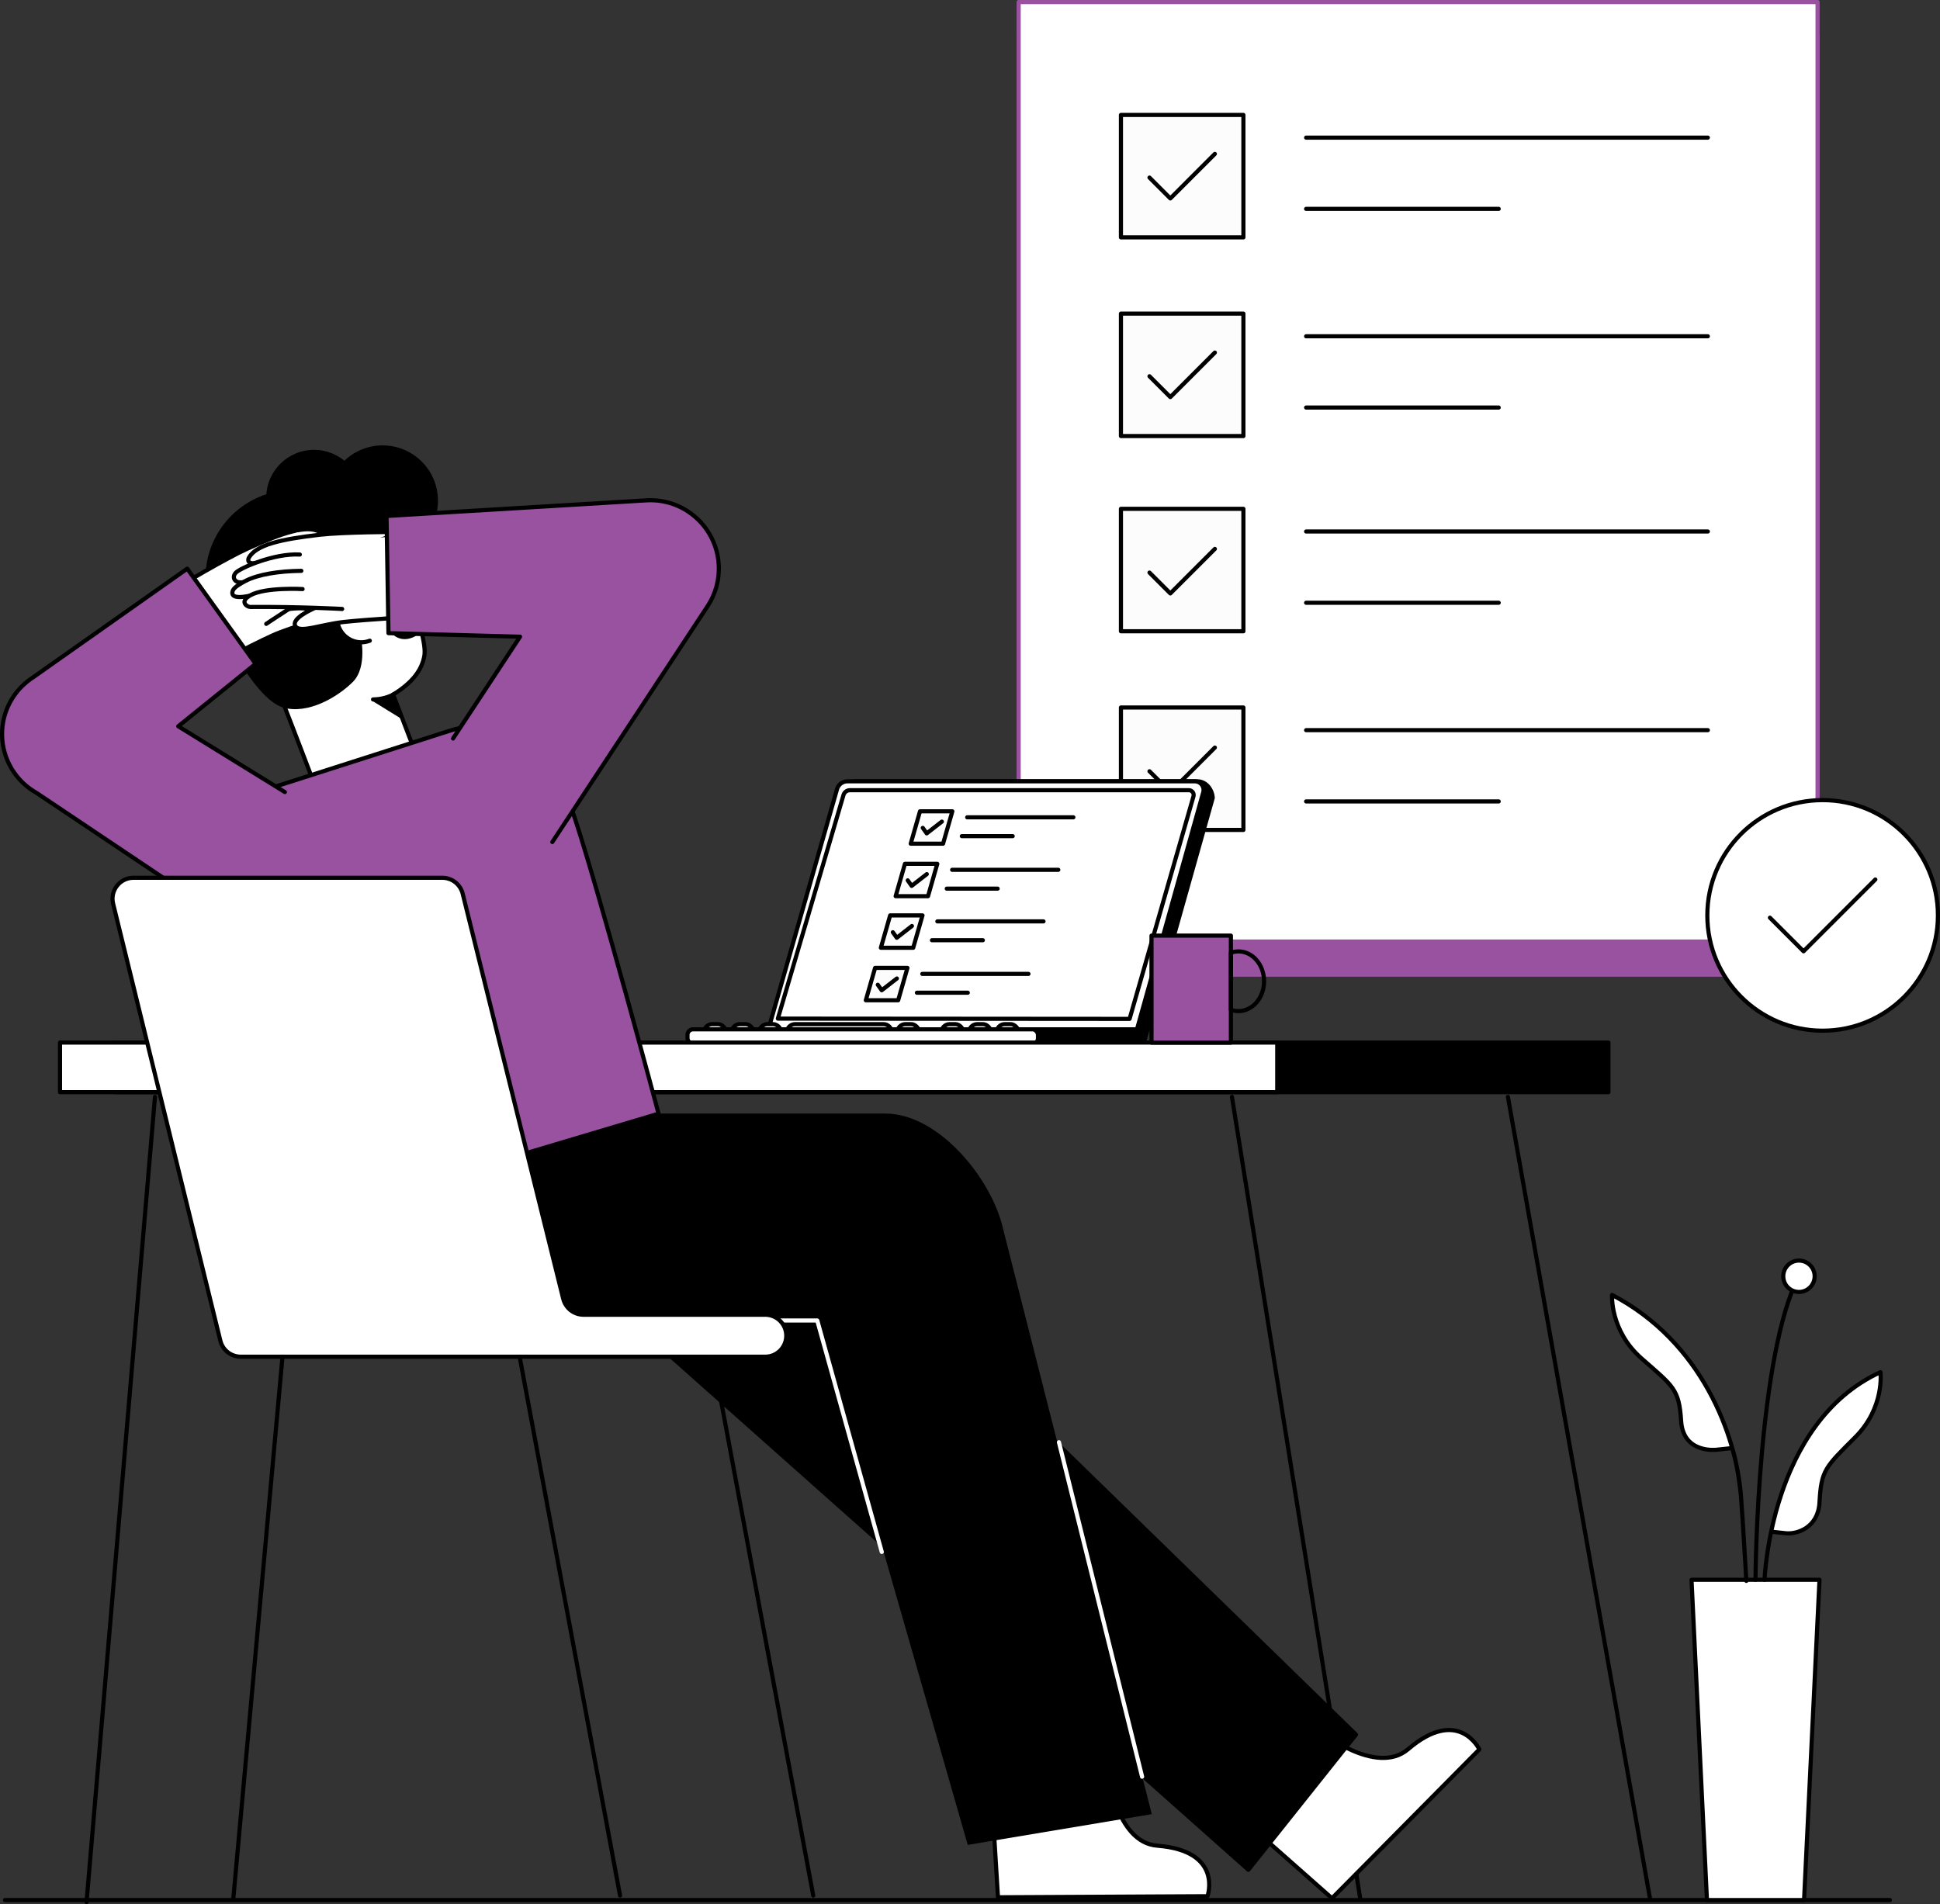 <svg xmlns="http://www.w3.org/2000/svg" id="Layer_2" data-name="Layer 2" viewBox="0 0 702.966 690.051" style="width: 100%; height: 100%;"><rect x="0" y="0" width="702.966" height="690.051" fill="#333333" stroke="none"/><g id="Layer_1-2" data-name="Layer 1"><g><rect x="369.115" y="12.75" width="289.487" height="340.478" fill="#9852a0" stroke="#9852a0" stroke-linecap="round" stroke-linejoin="round" stroke-width="1.5"></rect><rect x="369.115" y=".75" width="289.487" height="340.478" fill="#fff" stroke="#9852a0" stroke-linecap="round" stroke-linejoin="round" stroke-width="1.5"></rect><g><rect x="406.175" y="41.656" width="44.377" height="44.377" fill="#fcfcfc" stroke="#000" stroke-linecap="round" stroke-linejoin="round" stroke-width="1.5"></rect><polyline points="416.519 64.358 424.074 71.913 440.209 55.777" fill="none" stroke="#000" stroke-linecap="round" stroke-linejoin="round" stroke-width="1.5"></polyline><g><line x1="473.277" y1="49.874" x2="618.842" y2="49.874" fill="#fcfcfc" stroke="#000" stroke-linecap="round" stroke-linejoin="round" stroke-width="1.5"></line><line x1="473.277" y1="75.7" x2="543.06" y2="75.7" fill="#fcfcfc" stroke="#000" stroke-linecap="round" stroke-linejoin="round" stroke-width="1.5"></line></g><rect x="406.175" y="113.656" width="44.377" height="44.377" fill="#fcfcfc" stroke="#000" stroke-linecap="round" stroke-linejoin="round" stroke-width="1.5"></rect><g><line x1="473.277" y1="121.874" x2="618.842" y2="121.874" fill="#fcfcfc" stroke="#000" stroke-linecap="round" stroke-linejoin="round" stroke-width="1.5"></line><line x1="473.277" y1="147.7" x2="543.06" y2="147.7" fill="#fcfcfc" stroke="#000" stroke-linecap="round" stroke-linejoin="round" stroke-width="1.5"></line></g><rect x="406.175" y="184.405" width="44.377" height="44.377" fill="#fcfcfc" stroke="#000" stroke-linecap="round" stroke-linejoin="round" stroke-width="1.5"></rect><g><line x1="473.277" y1="192.622" x2="618.842" y2="192.622" fill="#fcfcfc" stroke="#000" stroke-linecap="round" stroke-linejoin="round" stroke-width="1.5"></line><line x1="473.277" y1="218.448" x2="543.06" y2="218.448" fill="#fcfcfc" stroke="#000" stroke-linecap="round" stroke-linejoin="round" stroke-width="1.5"></line></g><rect x="406.175" y="256.405" width="44.377" height="44.377" fill="#fcfcfc" stroke="#000" stroke-linecap="round" stroke-linejoin="round" stroke-width="1.5"></rect><g><line x1="473.277" y1="264.622" x2="618.842" y2="264.622" fill="#fcfcfc" stroke="#000" stroke-linecap="round" stroke-linejoin="round" stroke-width="1.5"></line><line x1="473.277" y1="290.448" x2="543.06" y2="290.448" fill="#fcfcfc" stroke="#000" stroke-linecap="round" stroke-linejoin="round" stroke-width="1.5"></line></g><polyline points="416.519 136.358 424.074 143.913 440.209 127.777" fill="none" stroke="#000" stroke-linecap="round" stroke-linejoin="round" stroke-width="1.5"></polyline><g><polyline points="416.519 207.513 424.074 215.068 440.209 198.933" fill="none" stroke="#000" stroke-linecap="round" stroke-linejoin="round" stroke-width="1.5"></polyline><polyline points="416.519 279.513 424.074 287.068 440.209 270.933" fill="none" stroke="#000" stroke-linecap="round" stroke-linejoin="round" stroke-width="1.5"></polyline></g></g><g><g><path d="m437.537,687.208l-75.913.39-2.798-45.287,42.478-1.008s2.775,26.41,18.013,27.596c24.048,1.878,18.22,18.309,18.22,18.309Z" fill="#fff" stroke="#000" stroke-linecap="round" stroke-linejoin="round" stroke-width="1.5"></path><g><circle cx="138.652" cy="181.465" r="20.05"></circle><circle cx="113.791" cy="180.343" r="17.315"></circle><circle cx="106.372" cy="209.462" r="31.905"></circle><path d="m97.651,243.52c-2.895-6.049-4.914-10.085-6.9-16.11-2.584-15.772,10.864-36.542,27.275-36.973,17.11-.449,18.943,3.917,21.284,6.557,4.076,4.598,15.796,32.906,14.462,40.654-.892,5.181-4.377,9.828-11.321,14.062l6.056,15.828s7.37,15.225-10.474,22.144c-21.242,8.237-25.525-9.163-25.525-9.163,0,0-13.341-35.334-14.705-37.067-.051.021-.127.118-.151.068Z" fill="#fff" stroke="#000" stroke-linecap="round" stroke-linejoin="round" stroke-width="1.5"></path><path d="m130.648,230.223s2.707,11.439-2.828,16.95-16.21,11.776-25.124,9.272c-11.397-3.202-25.083-33.572-25.083-33.572l26.768-13.883,20.479,6.226,5.79,15.008Z"></path><path d="m146.377,195.657l-13.665,5.847s3.871,8.766-2.196,12.02l3.235,8.08-5.531,2.179-37.667,2.694-8.324-29.028,21.346-18.052,28.786-1.387,14.016,17.649Z"></path><path d="m147.419,215.494l5.56,3.277c.728.333.883,1.299.297,1.844l-3.321,2.229" fill="#fff" stroke="#000" stroke-linecap="round" stroke-linejoin="round" stroke-width="1.5"></path><path d="m145.787,210.911l-.042-.144c-.07-.293-.204-.548-.403-.765-.159-.245-.369-.438-.631-.58-.258-.164-.537-.253-.837-.267-.299-.067-.598-.054-.897.04l-.537.227c-.338.2-.607.469-.807.807l-.227.537c-.107.399-.107.798,0,1.196l.042.144c.07.293.204.548.403.765.159.245.369.438.631.58.258.164.537.253.837.267.299.067.598.054.897-.04l.537-.227c.338-.2.607-.469.807-.807l.227-.537c.107-.399.107-.798,0-1.196h0Z"></path><path d="m142.897,203.669s-5.265,2.188-4.941,6.684" fill="#fff" stroke="#000" stroke-linecap="round" stroke-linejoin="round" stroke-width="1.5"></path><path d="m133.992,232.197c-4.458,1.729-9.492-.532-11.244-5.05-1.676-4.323.267-9.139,4.344-11.061" fill="#fff" stroke="#000" stroke-linecap="round" stroke-linejoin="round" stroke-width="1.5"></path><path d="m135.177,253.488c4.42-.038,7.273-1.778,7.273-1.778" fill="none" stroke="#000" stroke-linecap="round" stroke-linejoin="round" stroke-width="1.5"></path><polygon points="145.917 260.8 134.907 253.998 142.537 251.844 145.917 260.8"></polygon><path d="m142.421,228.91s2.787,3.71,7.771.96" fill="#fff" stroke="#000" stroke-linecap="round" stroke-linejoin="round" stroke-width="1.5"></path></g><path d="m281.115,374.157l25.192-88.173c.478-1.673,2.007-2.827,3.747-2.827h123.823c3.133,0,5.401,2.99,5.558,6.007l-25.321,89.993-2.376.277-8.291.396" stroke="#000" stroke-linecap="round" stroke-linejoin="round" stroke-width="1.5"></path><path d="m411.115,376.157l24.883-89.006c.561-2.006-.947-3.994-3.03-3.994h-125.913c-1.74,0-3.269,1.154-3.747,2.827l-25.192,88.173" fill="#fff" stroke="#000" stroke-linecap="round" stroke-linejoin="round" stroke-width="1.5"></path><path d="m409.309,369.252l23.155-80.659c.316-1.113-.52-2.219-1.676-2.219h-122.814c-1.081,0-2.033.714-2.335,1.753l-23.779,81.031,127.448.094Z" fill="#fff" stroke="#000" stroke-linecap="round" stroke-linejoin="round" stroke-width="1.5"></path><rect x="41.74" y="377.831" width="541.074" height="17.992" stroke="#000" stroke-linecap="round" stroke-linejoin="round" stroke-width="1.5"></rect><g><rect x="341.115" y="371.157" width="8" height="6" rx="3" ry="3" fill="#fff" stroke="#000" stroke-linecap="round" stroke-linejoin="round" stroke-width="1.5"></rect><rect x="351.115" y="371.157" width="8" height="6" rx="3" ry="3" fill="#fff" stroke="#000" stroke-linecap="round" stroke-linejoin="round" stroke-width="1.5"></rect><rect x="361.115" y="371.157" width="8" height="6" rx="3" ry="3" fill="#fff" stroke="#000" stroke-linecap="round" stroke-linejoin="round" stroke-width="1.5"></rect><rect x="265.115" y="371.157" width="8" height="6" rx="3" ry="3" fill="#fff" stroke="#000" stroke-linecap="round" stroke-linejoin="round" stroke-width="1.5"></rect><rect x="255.115" y="371.157" width="8" height="6" rx="3" ry="3" fill="#fff" stroke="#000" stroke-linecap="round" stroke-linejoin="round" stroke-width="1.5"></rect><rect x="275.115" y="371.157" width="8" height="6" rx="3" ry="3" fill="#fff" stroke="#000" stroke-linecap="round" stroke-linejoin="round" stroke-width="1.5"></rect><rect x="325.115" y="371.157" width="8" height="6" rx="3" ry="3" fill="#fff" stroke="#000" stroke-linecap="round" stroke-linejoin="round" stroke-width="1.5"></rect><path d="m320.115,377.157h-2c-1.657,0-33-1.343-33-3h0c0-1.657,1.343-3,3-3h32c1.657,0,3,1.343,3,3h0c0,1.657-1.343,3-3,3Z" fill="#fff" stroke="#000" stroke-linecap="round" stroke-linejoin="round" stroke-width="1.5"></path><path d="m286.631,373.032h125.484v3.734c0,.836-.679,1.516-1.516,1.516h-123.969c-.836,0-1.516-.679-1.516-1.516v-2.219c0-.836.679-1.516,1.516-1.516Z" stroke="#000" stroke-linecap="round" stroke-linejoin="round" stroke-width="1.5"></path><rect x="249.115" y="373.032" width="127" height="5.25" rx="2.021" ry="2.021" fill="#fff" stroke="#000" stroke-linecap="round" stroke-linejoin="round" stroke-width="1.5"></rect></g><line x1="446.4" y1="397.525" x2="492.862" y2="687.952" fill="none" stroke="#000" stroke-linecap="round" stroke-linejoin="round" stroke-width="1.5"></line><g><line x1="546.4" y1="397.525" x2="597.862" y2="687.952" fill="none" stroke="#000" stroke-linecap="round" stroke-linejoin="round" stroke-width="1.5"></line><line x1="56.155" y1="397.525" x2="31.367" y2="689.301" fill="none" stroke="#000" stroke-linecap="round" stroke-linejoin="round" stroke-width="1.5"></line></g><rect x="21.74" y="377.831" width="441.074" height="17.992" fill="#fff" stroke="#000" stroke-linecap="round" stroke-linejoin="round" stroke-width="1.5"></rect><path d="m536.052,633.999l-53.403,53.955-34.001-30.045,29.324-30.749s20.637,16.713,32.251,6.776c18.333-15.677,25.83.063,25.83.063Z" fill="#fff" stroke="#000" stroke-linecap="round" stroke-linejoin="round" stroke-width="1.5"></path><path d="m452.35,677.634l-225.361-200.38h-71.232c-22.171,0-45.361-18.766-44.653-48.573.526-22.155,3.428-21.535,3.428-21.535l136.576-.174c14.874,0,27.791,8.508,34.167,20.882l206.075,200.803-39,48.977Z" stroke="#000" stroke-linecap="round" stroke-linejoin="round" stroke-width="1.5"></path><path d="m417.35,657.469l-54.011-212.632c-4.226-17.911-23.311-41.27-42.513-41.27h-158.12v75h133.428l54.534,190.045,66.681-11.143Z"></path><path d="m119.658,439.067l118.97-35.452c-6.231-23.43-27.816-102.65-32.675-113.475,0,0-9.008-36.164-43.407-25.172l-62.833,20.113s-20.493,7.166-19.546,24.013c.619,11.028,39.491,129.973,39.491,129.973Z" fill="#9852a0" stroke="#000" stroke-linecap="round" stroke-linejoin="round" stroke-width="1.5"></path><g><polygon points="122.357 204.767 110.856 196.793 66.295 215.436 72.766 238.633 122.357 204.767" fill="#fff"></polygon><g><path d="m65.022,212.393s16.813-10.011,24.534-13.509c13.316-6.033,21.522-8.614,26.235-6.172,1.008.523,2.718,2.704-4.934,4.081-4.534.816-10.868,8.078-10.868,8.078" fill="#fff" stroke="#000" stroke-linecap="round" stroke-linejoin="round" stroke-width="1.5"></path><path d="m69.552,245.002s21.686-11.338,29.118-14.679c7.34-3.301,15.081-4.521,15.515-7.299.798-5.113-17.927-1.512-23.494,1.214" fill="#fff" stroke="#000" stroke-linecap="round" stroke-linejoin="round" stroke-width="1.5"></path><polygon points="62.938 215.141 71.584 243 101.487 223.067 119.522 208.119 107.748 192.931 62.938 215.141" fill="#fff"></polygon><path d="m99.492,201.296c7.774-5.256,20.929-6.879,23.229-6.286,2.54.655,2.644,4.001-2.234,4.824-1.937.327-4.008,1.62-7.078,2.169" fill="#fff" stroke="#000" stroke-linecap="round" stroke-linejoin="round" stroke-width="1.5"></path><path d="m102.058,206.649c6.949-4.082,14.099-6.96,19.26-7.267,1.563-.093,4.653-.226,5.75.664,2.706,2.196-2.345,4.373-7.411,5.613" fill="#fff" stroke="#000" stroke-linecap="round" stroke-linejoin="round" stroke-width="1.5"></path><path d="m96.473,226.098s12.795-8.669,28.168-17.715c.984-.579,2.619-3.809-2.284-3.617-6.197.243-17.291,7.781-17.291,7.781" fill="#fff" stroke="#000" stroke-linecap="round" stroke-linejoin="round" stroke-width="1.5"></path></g></g><g><polygon points="90.811 215.699 96.577 202.948 144.385 196.035 150.756 219.26 90.811 215.699" fill="#fff"></polygon><g><path d="m143.913,192.771s-19.568.054-27.989,1.022c-14.523,1.669-22.889,3.673-25.676,8.19-.596.966-.942,3.716,6.33.964,4.309-1.631,13.474,1.344,13.474,1.344" fill="#fff" stroke="#000" stroke-linecap="round" stroke-linejoin="round" stroke-width="1.5"></path><path d="m156.787,223.071s-24.43,1.421-32.522,2.374c-7.993.941-15.26,3.874-17.06,1.713-3.313-3.976,14.6-10.511,20.777-11.035" fill="#fff" stroke="#000" stroke-linecap="round" stroke-linejoin="round" stroke-width="1.5"></path><polygon points="147.112 194.056 154.015 222.399 118.119 220.67 94.966 217.117 97.259 198.037 147.112 194.056" fill="#fff"></polygon><path d="m108.641,200.969c-9.369-.513-21.489,4.857-23.157,6.547-1.842,1.867-.211,4.791,4.396,2.989,1.829-.715,4.271-.67,7.186-1.778" fill="#fff" stroke="#000" stroke-linecap="round" stroke-linejoin="round" stroke-width="1.5"></path><path d="m109.19,206.88c-8.058.07-15.671,1.276-20.256,3.665-1.389.724-4.107,2.198-4.591,3.525-1.192,3.274,4.259,2.545,9.242,1.005" fill="#fff" stroke="#000" stroke-linecap="round" stroke-linejoin="round" stroke-width="1.5"></path><path d="m123.978,220.692s-15.431-.86-33.267-.718c-1.141.009-4.204-1.921.1-4.276,5.441-2.977,18.832-2.214,18.832-2.214" fill="#fff" stroke="#000" stroke-linecap="round" stroke-linejoin="round" stroke-width="1.5"></path></g></g><g><path d="m200.14,305.153l55.65-84.554.604-.915c2.842-4.314,4.365-9.55,4.031-15.104-.821-13.659-12.56-24.067-26.219-23.246l-94.145,5.66.703,42.468,47.681,1.285-24.287,36.902" fill="#9852a0" stroke="#000" stroke-linecap="round" stroke-linejoin="round" stroke-width="1.5"></path><path d="m103.224,287.051l-38.639-23.841,28.035-22.625-24.782-34.494-55.772,39.329c-2.979,1.914-5.689,4.567-7.672,7.781-7.087,11.485-3.521,26.541,7.964,33.628l1.186.732,69.621,46.66" fill="#9852a0" stroke="#000" stroke-linecap="round" stroke-linejoin="round" stroke-width="1.5"></path></g><g><rect x="417.251" y="339.081" width="28.767" height="38.79" fill="#9852a0" stroke="#000" stroke-linecap="round" stroke-linejoin="round" stroke-width="1.5"></rect><path d="m458.038,355.616c0,5.98-4.152,10.823-9.276,10.823-.955,0-1.875-.168-2.744-.484v-20.678c.868-.311,1.789-.48,2.744-.48,5.124,0,9.276,4.843,9.276,10.819Z" fill="none" stroke="#000" stroke-linecap="round" stroke-linejoin="round" stroke-width="1.5"></path></g><polyline points="319.513 562.44 296.135 478.567 269.85 478.567" fill="none" stroke="#fff" stroke-linecap="round" stroke-linejoin="round" stroke-width="1.5"></polyline><line x1="383.715" y1="522.675" x2="413.849" y2="643.9" fill="none" stroke="#fff" stroke-linecap="round" stroke-linejoin="round" stroke-width="1.5"></line></g><line x1="1.807" y1="688.598" x2="684.807" y2="688.598" fill="none" stroke="#000" stroke-linecap="round" stroke-linejoin="round" stroke-width="1.5"></line><g><path d="m204.056,470.593l-36.371-146.596c-.8-3.445-3.87-5.883-7.406-5.883H48.377c-4.89,0-8.508,4.549-7.409,9.313l38.853,158.362c.796,3.45,3.868,5.894,7.409,5.894h190.072c4.199,0,7.603-3.404,7.603-7.603h0c0-4.199-3.404-7.603-7.603-7.603h-65.839c-3.537,0-6.606-2.438-7.406-5.883Z" fill="#fff" stroke="#000" stroke-linecap="round" stroke-linejoin="round" stroke-width="1.5"></path><line x1="102.362" y1="491.683" x2="84.543" y2="688.063" fill="#fff" stroke="#000" stroke-linecap="round" stroke-linejoin="round" stroke-width="1.5"></line><line x1="258.293" y1="491.683" x2="294.681" y2="686.976" fill="#fff" stroke="#000" stroke-linecap="round" stroke-linejoin="round" stroke-width="1.5"></line><line x1="188.293" y1="491.683" x2="224.681" y2="686.976" fill="#fff" stroke="#000" stroke-linecap="round" stroke-linejoin="round" stroke-width="1.5"></line></g></g><g><polygon points="653.708 688.598 618.518 688.598 612.928 572.525 659.297 572.525 653.708 688.598" fill="#fff" stroke="#000" stroke-linecap="round" stroke-linejoin="round" stroke-width="1.5"></polygon><path d="m639.394,572.525s1.968-56.868,41.995-75.24c0,0,1.64,12.795-9.186,23.622-10.827,10.827-12.261,11.829-12.905,23.622-.492,9.022-7.942,11.492-12.03,11.155-1.371-.113-5.47-.604-5.47-.604" fill="#fff" stroke="#000" stroke-linecap="round" stroke-linejoin="round" stroke-width="1.5"></path><path d="m632.792,572.936s-1.352-23.421-1.983-31.214c-1.737-21.471-14.085-55.43-46.68-72.427,0,0-.826,12.873,10.665,22.992,11.491,10.119,13.627,10.969,14.376,22.756s12.713,10.37,12.713,10.37l5.789-.618s1.843,5.119,3.137,16.926" fill="#fff" stroke="#000" stroke-linecap="round" stroke-linejoin="round" stroke-width="1.5"></path><path d="m636.113,572.525c0-3.937.875-81.365,15.748-110.236" fill="none" stroke="#000" stroke-linecap="round" stroke-linejoin="round" stroke-width="1.5"></path><circle cx="651.861" cy="462.533" r="5.687" fill="#fff" stroke="#000" stroke-linecap="round" stroke-linejoin="round" stroke-width="1.5"></circle></g><g><polygon points="341.726 305.759 330 305.759 333.363 294.033 345.089 294.033 341.726 305.759" fill="#fcfcfc" stroke="#000" stroke-linecap="round" stroke-linejoin="round" stroke-width="1.5"></polygon><polyline points="334.376 300.032 335.799 302.028 341.286 297.765" fill="none" stroke="#000" stroke-linecap="round" stroke-linejoin="round" stroke-width="1.5"></polyline><g><line x1="350.471" y1="296.205" x2="388.935" y2="296.205" fill="#fcfcfc" stroke="#000" stroke-linecap="round" stroke-linejoin="round" stroke-width="1.5"></line><line x1="348.514" y1="303.029" x2="366.953" y2="303.029" fill="#fcfcfc" stroke="#000" stroke-linecap="round" stroke-linejoin="round" stroke-width="1.5"></line></g><polygon points="336.271 324.785 324.545 324.785 327.907 313.059 339.633 313.059 336.271 324.785" fill="#fcfcfc" stroke="#000" stroke-linecap="round" stroke-linejoin="round" stroke-width="1.5"></polygon><g><line x1="345.015" y1="315.23" x2="383.48" y2="315.23" fill="#fcfcfc" stroke="#000" stroke-linecap="round" stroke-linejoin="round" stroke-width="1.5"></line><line x1="343.059" y1="322.054" x2="361.498" y2="322.054" fill="#fcfcfc" stroke="#000" stroke-linecap="round" stroke-linejoin="round" stroke-width="1.5"></line></g><polygon points="330.91 343.479 319.184 343.479 322.547 331.753 334.273 331.753 330.91 343.479" fill="#fcfcfc" stroke="#000" stroke-linecap="round" stroke-linejoin="round" stroke-width="1.5"></polygon><g><line x1="339.655" y1="333.924" x2="378.119" y2="333.924" fill="#fcfcfc" stroke="#000" stroke-linecap="round" stroke-linejoin="round" stroke-width="1.5"></line><line x1="337.698" y1="340.749" x2="356.137" y2="340.749" fill="#fcfcfc" stroke="#000" stroke-linecap="round" stroke-linejoin="round" stroke-width="1.5"></line></g><polygon points="325.455 362.505 313.729 362.505 317.091 350.778 328.817 350.778 325.455 362.505" fill="#fcfcfc" stroke="#000" stroke-linecap="round" stroke-linejoin="round" stroke-width="1.5"></polygon><g><line x1="334.199" y1="352.95" x2="372.664" y2="352.95" fill="#fcfcfc" stroke="#000" stroke-linecap="round" stroke-linejoin="round" stroke-width="1.5"></line><line x1="332.243" y1="359.774" x2="350.682" y2="359.774" fill="#fcfcfc" stroke="#000" stroke-linecap="round" stroke-linejoin="round" stroke-width="1.5"></line></g><polyline points="328.92 319.057 330.344 321.053 335.83 316.79" fill="none" stroke="#000" stroke-linecap="round" stroke-linejoin="round" stroke-width="1.5"></polyline><g><polyline points="323.529 337.859 324.953 339.855 330.439 335.592" fill="none" stroke="#000" stroke-linecap="round" stroke-linejoin="round" stroke-width="1.5"></polyline><polyline points="318.073 356.884 319.497 358.881 324.983 354.617" fill="none" stroke="#000" stroke-linecap="round" stroke-linejoin="round" stroke-width="1.5"></polyline></g></g><g><circle cx="660.435" cy="331.753" r="41.781" fill="#fff" stroke="#000" stroke-linecap="round" stroke-linejoin="round" stroke-width="1.5"></circle><polyline points="641.336 332.58 653.518 344.761 679.534 318.745" fill="none" stroke="#000" stroke-linecap="round" stroke-linejoin="round" stroke-width="1.5"></polyline></g></g></g></svg>